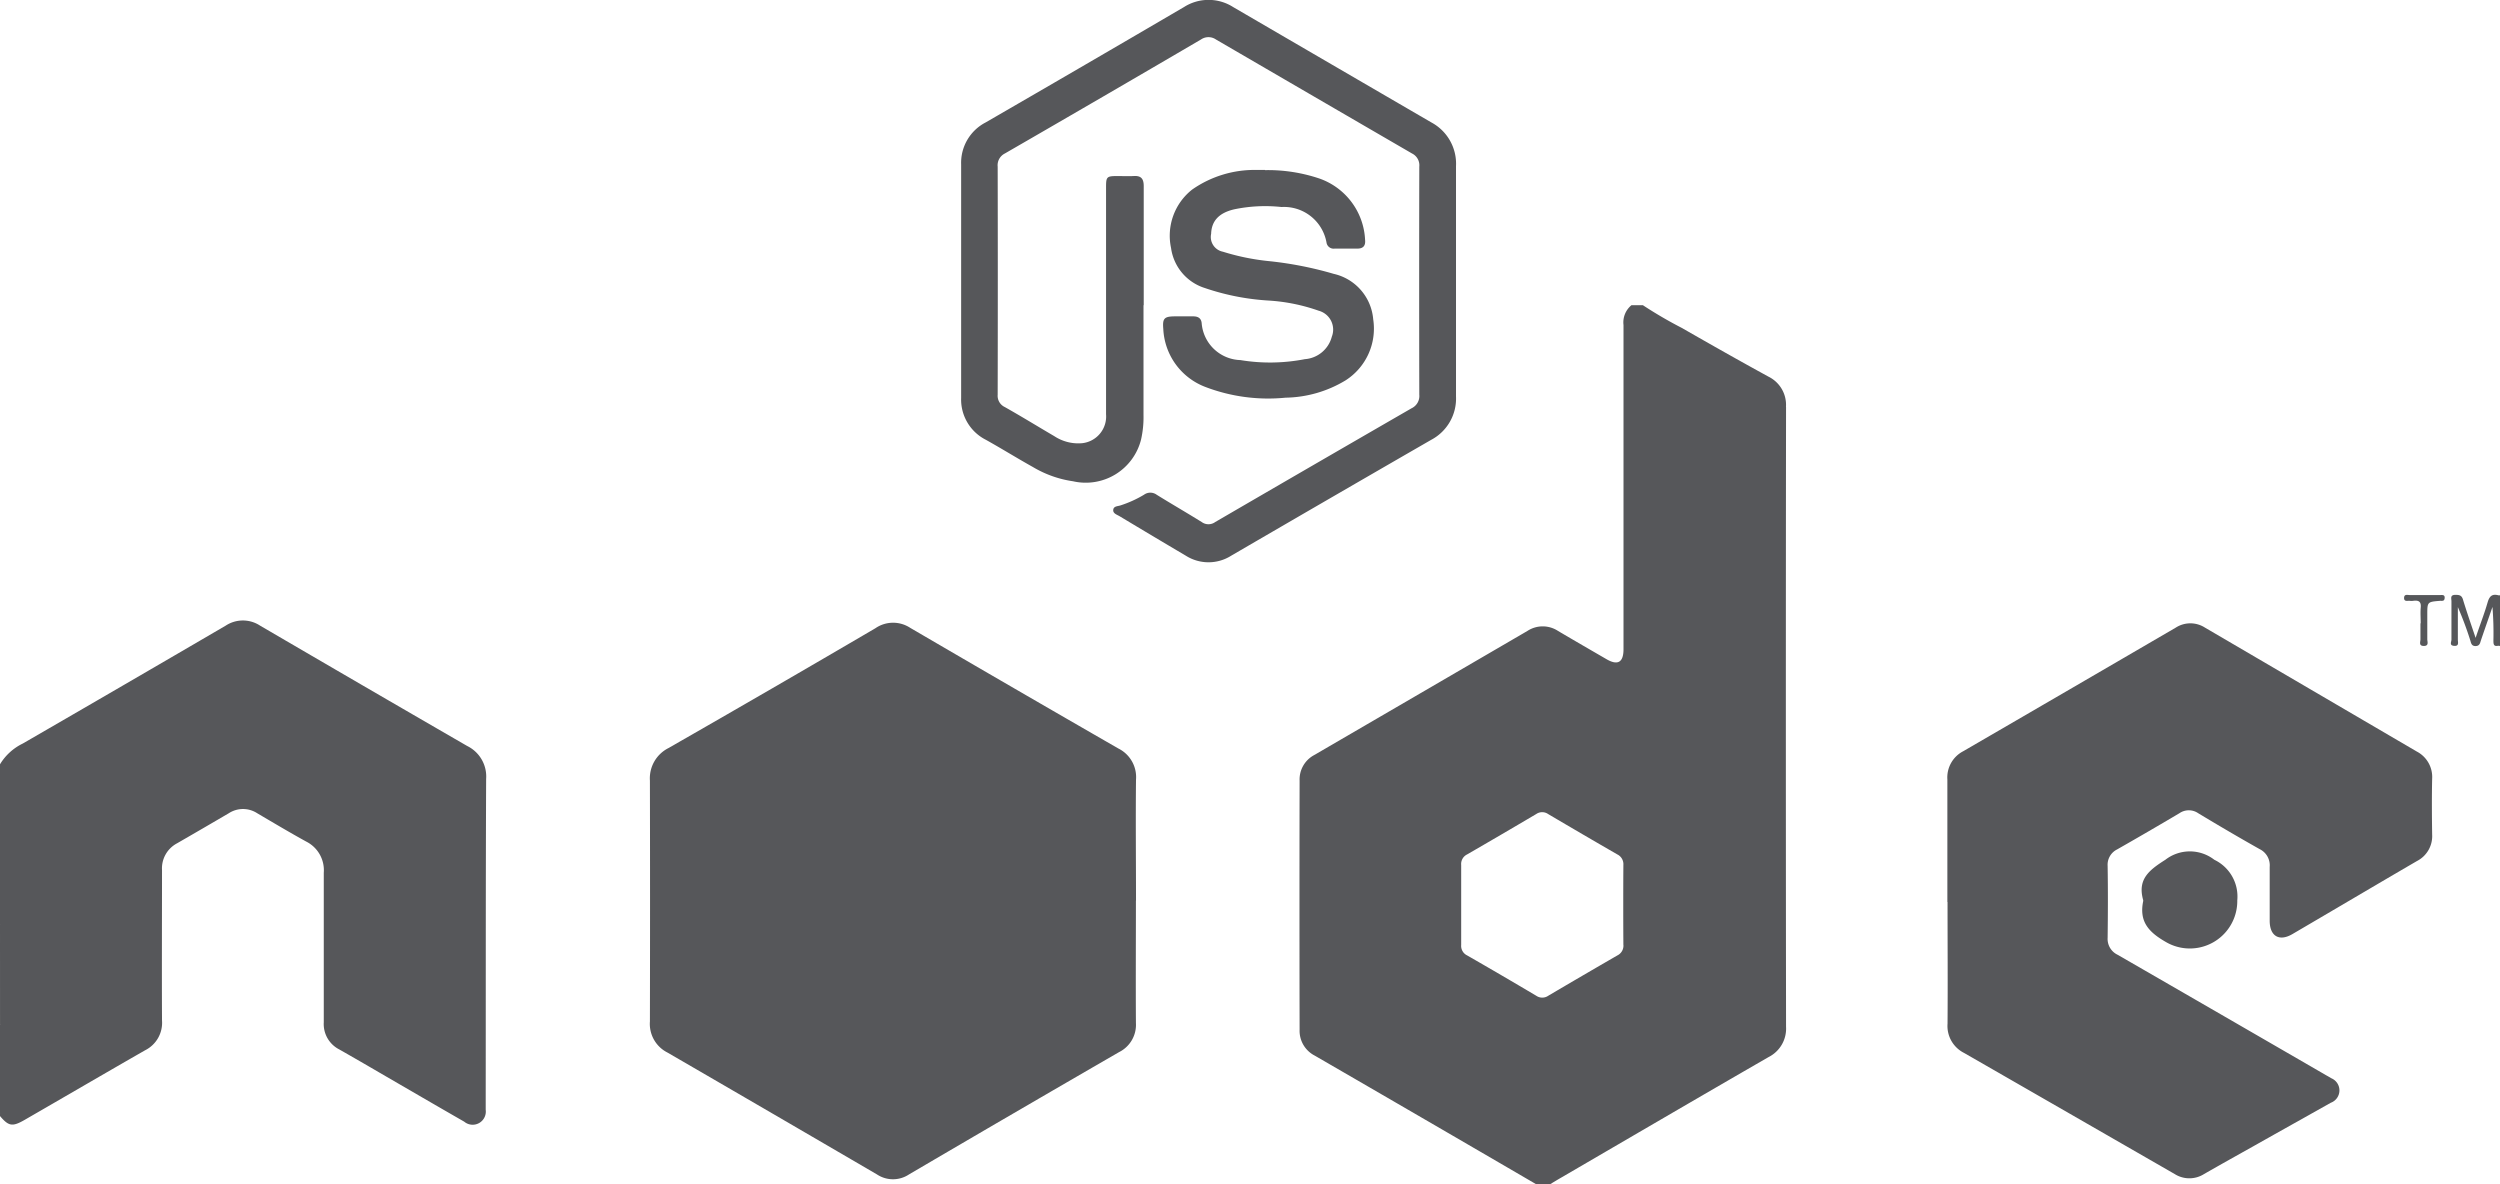 <svg xmlns="http://www.w3.org/2000/svg" width="57" height="27" viewBox="0 0 57 27">
  <g id="nodejs" transform="translate(-97.735 -237.027)">
    <path id="Path_2331" data-name="Path 2331" d="M97.735,254.453a1.238,1.238,0,0,1,.519-.473q2.318-1.34,4.628-2.689a.712.712,0,0,1,.782,0q2.357,1.377,4.724,2.745a.774.774,0,0,1,.431.75c-.011,2.472-.007,4.942-.01,7.414,0,.043,0,.087,0,.131a.3.3,0,0,1-.49.27c-.645-.37-1.29-.746-1.933-1.119-.3-.175-.606-.352-.912-.526a.65.65,0,0,1-.357-.62c0-1.137,0-2.274,0-3.41a.73.73,0,0,0-.4-.711c-.378-.208-.748-.429-1.119-.647a.593.593,0,0,0-.645,0q-.589.345-1.182.687a.645.645,0,0,0-.342.611c0,1.142-.006,2.284,0,3.428a.7.7,0,0,1-.387.68c-.913.523-1.822,1.054-2.734,1.58-.291.169-.373.156-.579-.088v-.036a.334.334,0,0,0,.019-.181q0-.936,0-1.87v-2.265q0-1.058,0-2.114a.411.411,0,0,0-.019-.2Z" fill="#56575a" fill-rule="evenodd"/>
    <path id="Path_2332" data-name="Path 2332" d="M97.735,255.794c.056.049.035.114.035.176,0,.711,0,1.423,0,2.135-.012.018-.024.016-.036,0Z" fill="#56575a" fill-rule="evenodd"/>
    <path id="Path_2333" data-name="Path 2333" d="M97.735,258.1h.036q0,1.136,0,2.273c-.011.014-.024.015-.035,0Z" fill="#56575a" fill-rule="evenodd"/>
    <path id="Path_2334" data-name="Path 2334" d="M97.735,260.377h.035c0,.626,0,1.252,0,1.877,0,.058.024.125-.036.172Z" fill="#56575a" fill-rule="evenodd"/>
    <path id="Path_2335" data-name="Path 2335" d="M154.7,250.6h.037v1.155l-.037-.005a.13.13,0,0,1-.044-.079c-.02-.325-.015-.648,0-.972a.147.147,0,0,1,.047-.1" fill="#56575a" fill-rule="evenodd"/>
    <path id="Path_2336" data-name="Path 2336" d="M142.135,257.592c0-.93,0-1.863,0-2.794a.673.673,0,0,1,.358-.641q2.428-1.409,4.851-2.821a.615.615,0,0,1,.663,0q2.415,1.413,4.829,2.825a.655.655,0,0,1,.352.625c-.009.423-.006.844,0,1.265a.638.638,0,0,1-.347.608c-.948.552-1.892,1.111-2.837,1.664-.3.177-.518.052-.52-.3,0-.409,0-.82,0-1.23a.411.411,0,0,0-.229-.406c-.471-.265-.939-.54-1.4-.818a.377.377,0,0,0-.43,0q-.707.419-1.42.825a.39.39,0,0,0-.216.377c.009.543.007,1.091,0,1.638a.4.4,0,0,0,.228.387q2.376,1.37,4.747,2.743c.042.024.086.047.127.073a.3.3,0,0,1-.014.558c-.574.323-1.149.644-1.722.967-.392.22-.784.438-1.174.662a.625.625,0,0,1-.665-.005q-2.4-1.381-4.8-2.76a.687.687,0,0,1-.377-.667c.007-.923,0-1.85,0-2.775" fill="#56575a" fill-rule="evenodd"/>
    <path id="Path_2337" data-name="Path 2337" d="M123.807,243.992q0,1.249,0,2.5a2.3,2.3,0,0,1-.055.553A1.3,1.3,0,0,1,122.2,248a2.481,2.481,0,0,1-.915-.325c-.359-.2-.711-.419-1.071-.62a1.028,1.028,0,0,1-.565-.953q0-2.664,0-5.328a1.036,1.036,0,0,1,.56-.956q2.264-1.309,4.521-2.63a1.042,1.042,0,0,1,1.121,0q2.26,1.317,4.52,2.631a1.068,1.068,0,0,1,.561.995q0,2.626,0,5.253a1.064,1.064,0,0,1-.569.99q-2.28,1.315-4.557,2.64a.966.966,0,0,1-1.034,0q-.756-.447-1.51-.9c-.06-.036-.155-.062-.145-.147s.1-.078.166-.1a2.57,2.57,0,0,0,.535-.243.245.245,0,0,1,.289,0c.34.211.687.411,1.028.623a.26.26,0,0,0,.306,0q2.235-1.3,4.477-2.594a.309.309,0,0,0,.177-.309q-.006-2.6,0-5.2a.3.3,0,0,0-.165-.3q-2.239-1.3-4.472-2.6a.3.3,0,0,0-.34,0q-2.234,1.308-4.473,2.6a.3.3,0,0,0-.163.3q.006,2.6,0,5.2a.283.283,0,0,0,.161.28c.382.215.753.444,1.131.665a.992.992,0,0,0,.632.16.612.612,0,0,0,.547-.66c0-.719,0-1.44,0-2.16v-3.017c0-.238.016-.253.254-.254.121,0,.246.006.368,0,.176-.013.239.058.237.238,0,.9,0,1.8,0,2.7" fill="#56575a" fill-rule="evenodd"/>
    <path id="Path_2338" data-name="Path 2338" d="M126.577,240.906a3.673,3.673,0,0,1,1.251.195,1.558,1.558,0,0,1,1.031,1.394c.014.132-.041.2-.175.2-.171,0-.344,0-.518,0a.164.164,0,0,1-.187-.14.984.984,0,0,0-1.025-.808,3.461,3.461,0,0,0-1.081.053c-.349.082-.515.267-.524.558a.342.342,0,0,0,.268.408,5.277,5.277,0,0,0,1.063.216,8.288,8.288,0,0,1,1.464.289,1.16,1.16,0,0,1,.9,1.035,1.4,1.4,0,0,1-.631,1.394,2.721,2.721,0,0,1-1.367.394,4.013,4.013,0,0,1-1.83-.245,1.488,1.488,0,0,1-.958-1.323c-.021-.238.021-.284.259-.286.14,0,.282,0,.424,0,.107,0,.18.04.192.153a.914.914,0,0,0,.883.844,4.148,4.148,0,0,0,1.469-.021.687.687,0,0,0,.615-.511.446.446,0,0,0-.3-.594,4.2,4.2,0,0,0-1.134-.231,5.5,5.5,0,0,1-1.46-.286,1.114,1.114,0,0,1-.771-.913,1.338,1.338,0,0,1,.48-1.331,2.48,2.48,0,0,1,1.475-.448c.061,0,.123,0,.185,0" fill="#56575a" fill-rule="evenodd"/>
    <path id="Path_2339" data-name="Path 2339" d="M146.6,257.551c-.136-.478.135-.686.505-.921a.911.911,0,0,1,1.117,0,.929.929,0,0,1,.523.926,1.082,1.082,0,0,1-1.629.948c-.4-.23-.611-.469-.516-.932v-.02" fill="#56575a" fill-rule="evenodd"/>
    <path id="Path_2340" data-name="Path 2340" d="M154.7,250.6v1.148c-.117.03-.115-.044-.115-.125a7.375,7.375,0,0,0-.022-.758c-.087.254-.176.507-.263.762-.02.064-.029.13-.125.13s-.1-.078-.12-.137a7.764,7.764,0,0,0-.281-.751c0,.247,0,.494,0,.742,0,.059.034.151-.084.142s-.061-.093-.062-.143c0-.292,0-.582,0-.874,0-.059-.035-.143.082-.146.084,0,.15,0,.181.108.084.275.178.547.288.873.1-.3.2-.553.274-.811.04-.136.1-.2.247-.16" fill="#56575a" fill-rule="evenodd"/>
    <path id="Path_2341" data-name="Path 2341" d="M152.927,251.239c0-.117-.009-.236,0-.353.015-.136-.039-.177-.165-.161a.333.333,0,0,1-.094,0c-.05,0-.123.021-.12-.068s.079-.063.125-.063c.234,0,.468,0,.7,0,.047,0,.106-.011.1.068s-.059.062-.107.064c-.289.024-.289.024-.289.318,0,.186,0,.372,0,.558,0,.055.042.15-.075.153-.133,0-.076-.1-.081-.164,0-.117,0-.234,0-.352" fill="#56575a" fill-rule="evenodd"/>
    <path id="Path_2342" data-name="Path 2342" d="M123.634,257.558c0,.931-.006,1.863,0,2.795a.694.694,0,0,1-.384.662q-2.4,1.387-4.79,2.789a.66.66,0,0,1-.73,0q-2.385-1.392-4.777-2.779a.731.731,0,0,1-.4-.709q.006-2.747,0-5.492a.772.772,0,0,1,.423-.741q2.368-1.355,4.718-2.732a.711.711,0,0,1,.794-.009q2.368,1.383,4.748,2.752a.728.728,0,0,1,.4.711c-.01.919,0,1.838,0,2.756" fill="#56575a" fill-rule="evenodd"/>
    <path id="Path_2343" data-name="Path 2343" d="M138.455,246.306a.716.716,0,0,0-.4-.692c-.662-.362-1.322-.736-1.978-1.112a9.748,9.748,0,0,1-.885-.517h-.259a.507.507,0,0,0-.182.453q0,3.694,0,7.391c0,.3-.13.379-.392.225-.367-.213-.735-.425-1.1-.641a.637.637,0,0,0-.7,0q-2.432,1.417-4.863,2.831a.629.629,0,0,0-.33.582q-.006,2.839,0,5.679a.635.635,0,0,0,.345.59q2.522,1.46,5.041,2.928h.332c.082-.049.165-.1.249-.148,1.573-.916,3.146-1.836,4.724-2.746a.726.726,0,0,0,.4-.692q-.009-7.07,0-14.135m-3.708,12.269a.247.247,0,0,1-.137.239q-.791.457-1.578.921a.241.241,0,0,1-.271,0c-.526-.312-1.05-.618-1.578-.921a.241.241,0,0,1-.135-.238c0-.311,0-.621,0-.93s0-.6,0-.893a.243.243,0,0,1,.135-.241q.788-.455,1.576-.921a.239.239,0,0,1,.271,0q.786.464,1.578.921a.247.247,0,0,1,.138.238q-.006.913,0,1.824" fill="#56575a" fill-rule="evenodd"/>
  </g>
</svg>
